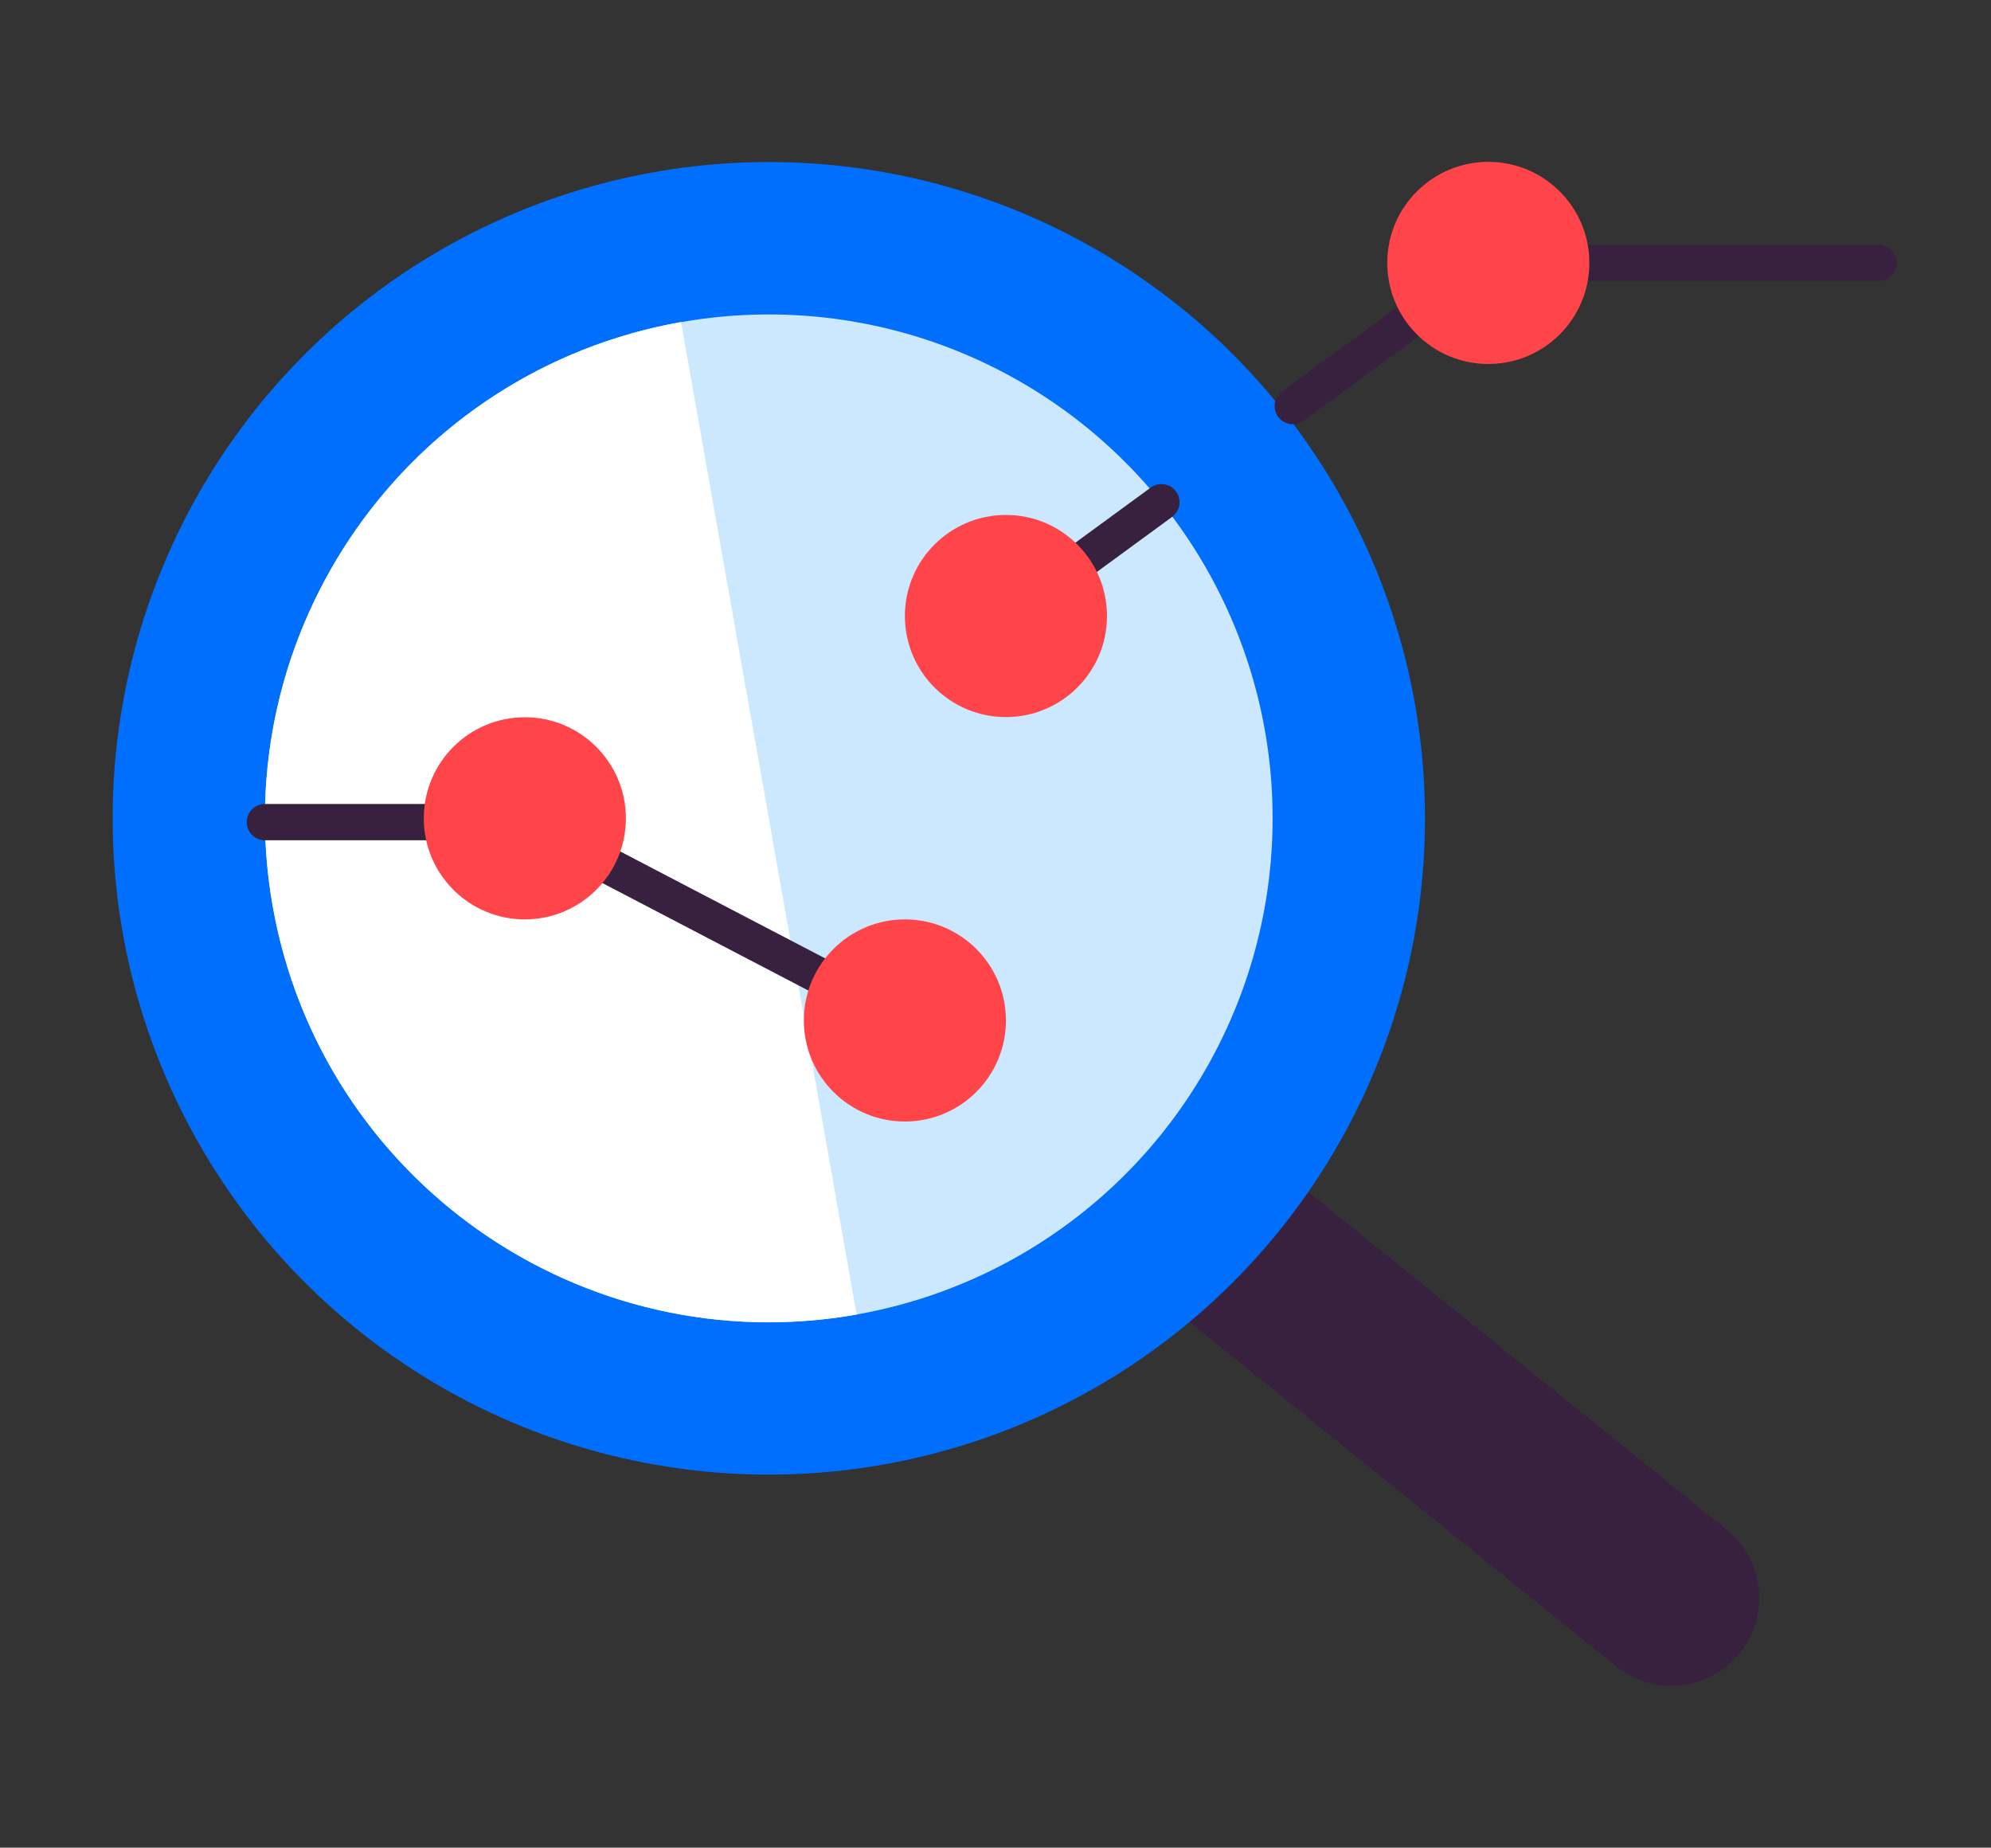 <svg enable-background="new 0 0 109.75 101.83" viewBox="0 0 109.75 101.83" xmlns="http://www.w3.org/2000/svg"><rect x="0" y="0" width="109.75" height="101.83" fill="#333333" stroke="none"/><path d="m95.9 91.11c-1.68 2.08-4.73 2.41-6.81.73l-41.75-33.7c-2.08-1.68-2.41-4.73-.73-6.81 1.68-2.08 4.73-2.41 6.81-.73l41.75 33.7c2.09 1.68 2.41 4.73.73 6.81z" fill="#37213e"/><circle cx="42.38" cy="45.1" fill="#006ffd" r="36.17"/><circle cx="42.38" cy="45.1" fill="#cce8ff" r="27.77"/><path d="m47.22 72.45c-15.1 2.67-29.52-7.41-32.19-22.51s7.41-29.52 22.51-32.19" fill="#fff"/><path d="m14.6 45.31h14.33l20.95 10.93" fill="none" stroke="#37213e" stroke-linecap="round" stroke-miterlimit="10" stroke-width="2"/><path d="m71.26 22.38 10.78-7.89h21.51" fill="none" stroke="#37213e" stroke-linecap="round" stroke-miterlimit="10" stroke-width="2"/><path d="m55.45 33.95 8.57-6.27" fill="none" stroke="#37213e" stroke-linecap="round" stroke-miterlimit="10" stroke-width="2"/><g fill="#ff444a"><circle cx="28.93" cy="45.1" r="5.57"/><circle cx="49.88" cy="56.24" r="5.57"/><circle cx="55.45" cy="33.95" r="5.57"/><circle cx="82.04" cy="14.49" r="5.57"/></g></svg>